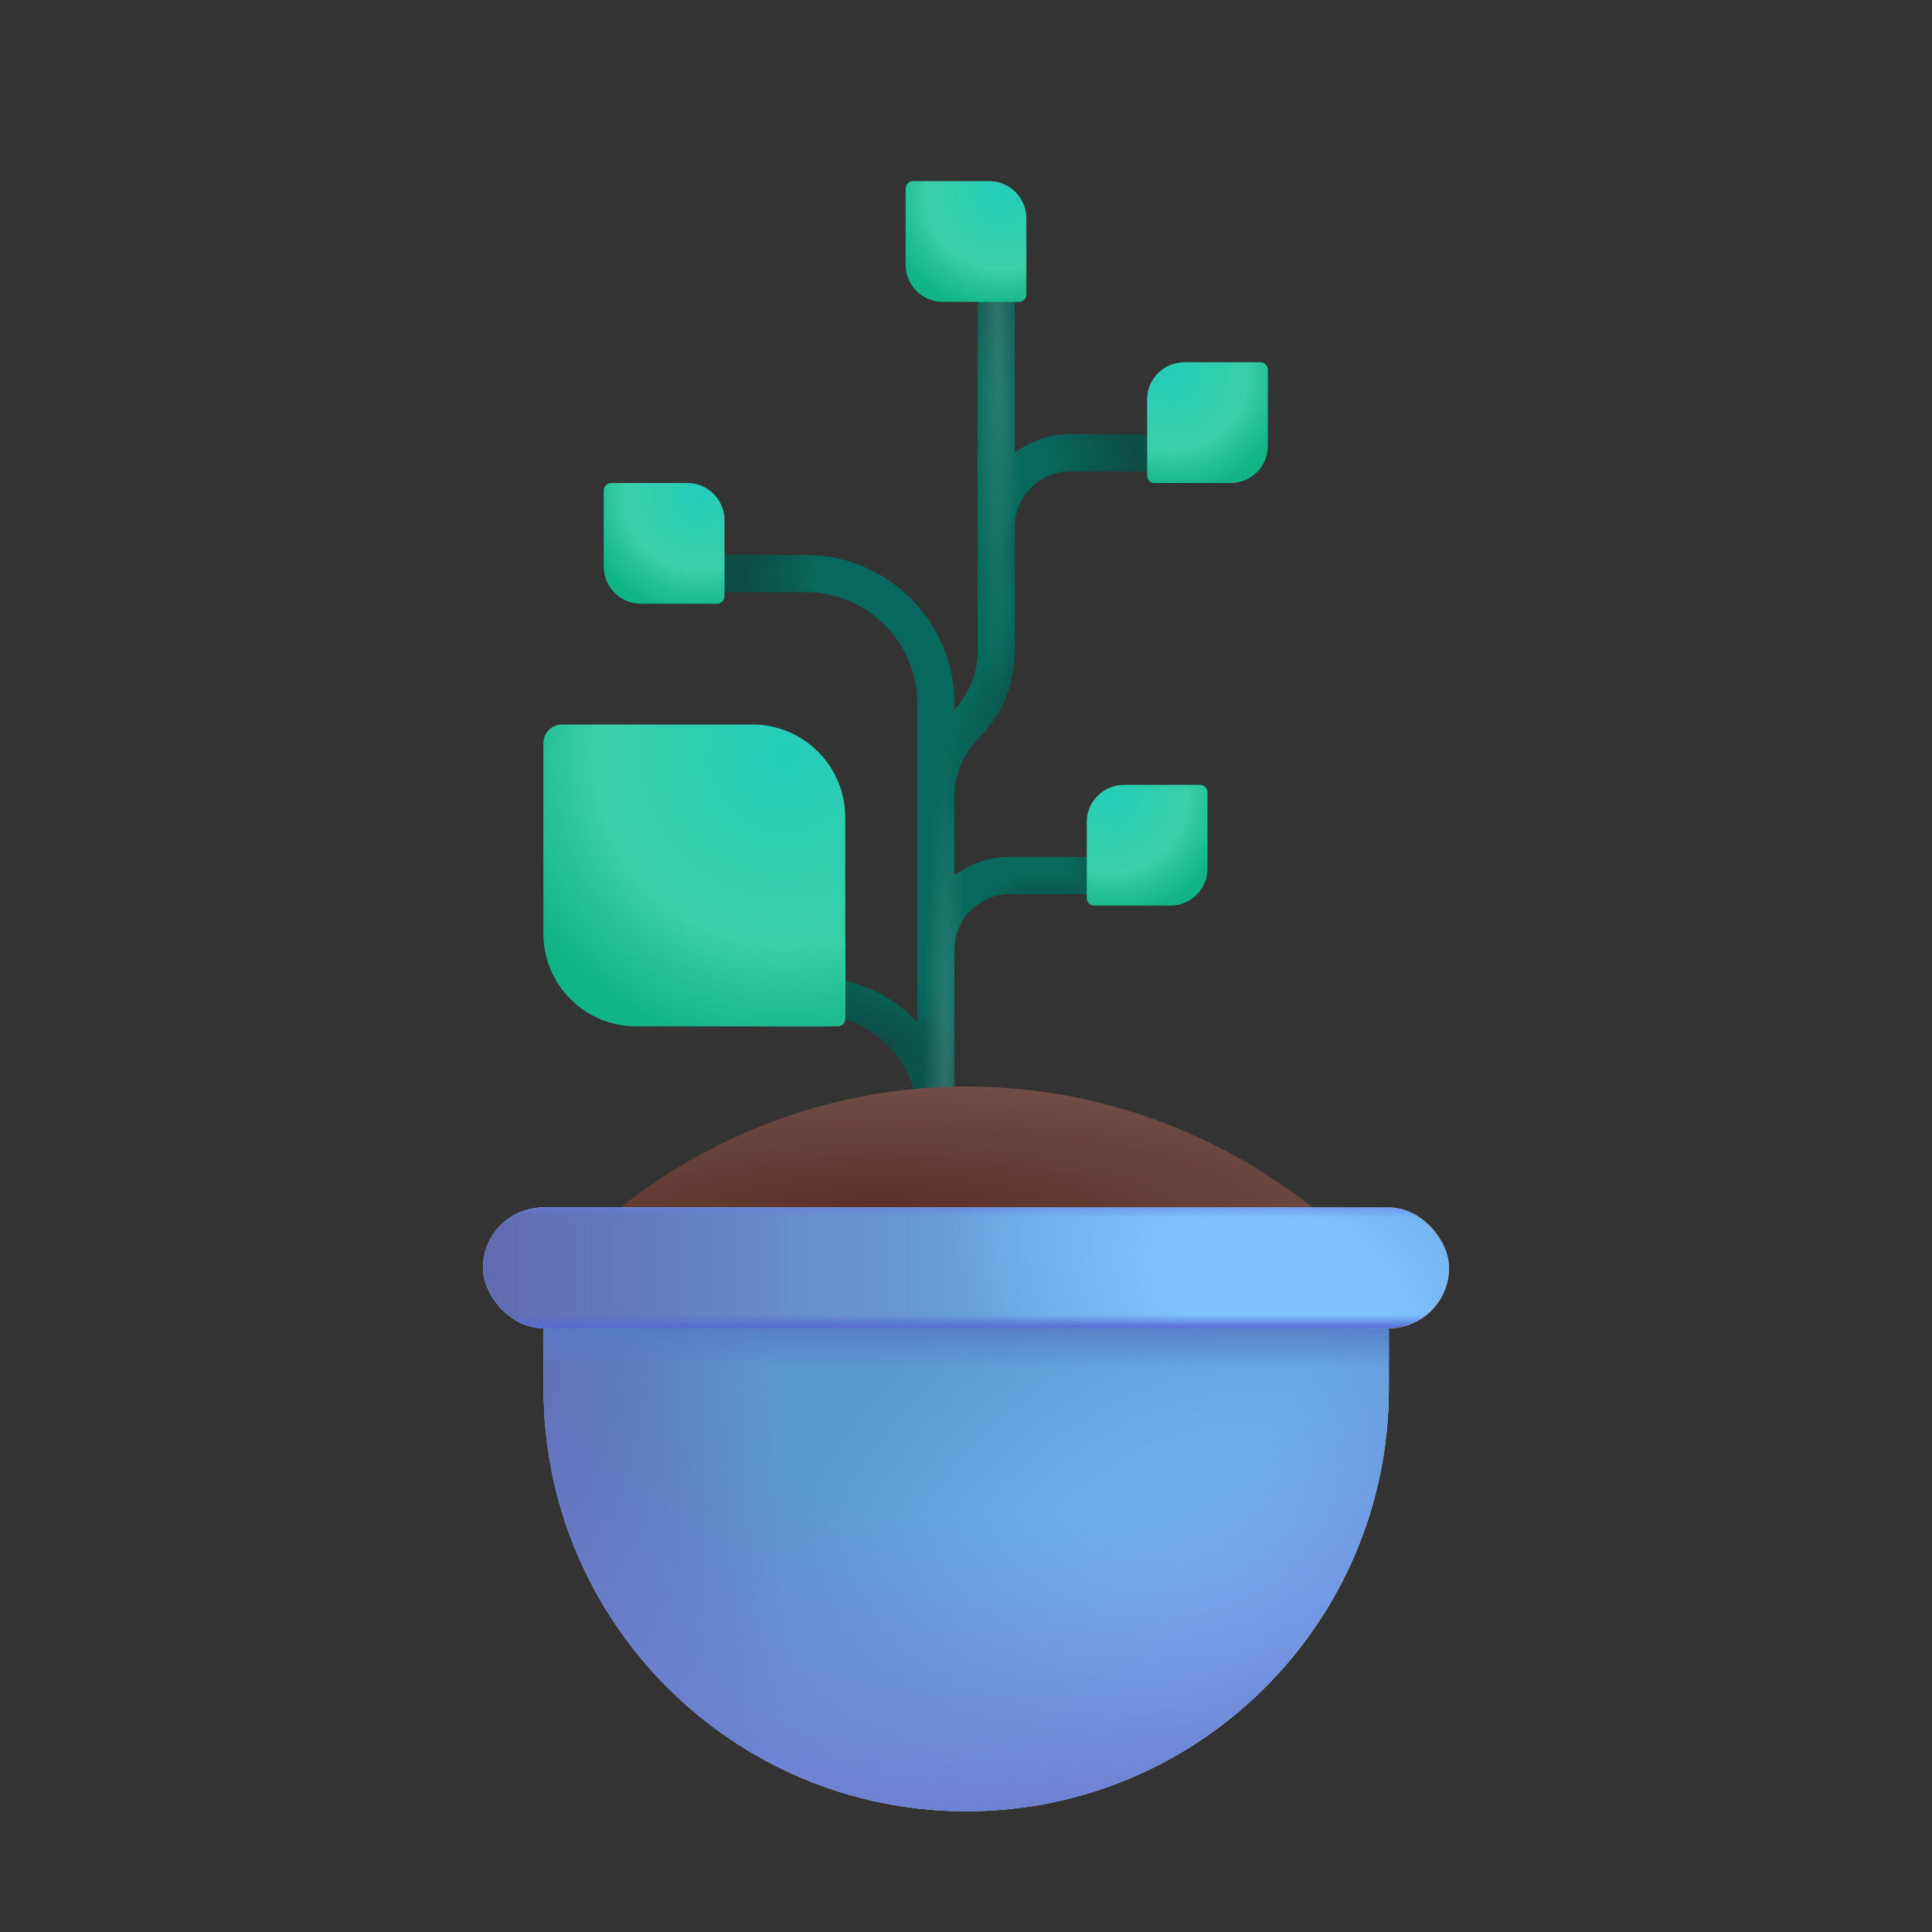 <svg viewBox="0 0 52 52" fill="none" xmlns="http://www.w3.org/2000/svg">
<rect x="0" y="0" width="52" height="52" fill="#333333" stroke="none"/>
<path fill-rule="evenodd" clip-rule="evenodd" d="M26.812 6C27.089 6 27.312 6.224 27.312 6.5V12.187C27.73 11.873 28.25 11.688 28.812 11.688H32.5C32.776 11.688 33 11.911 33 12.188C33 12.464 32.776 12.688 32.5 12.688H28.812C27.984 12.688 27.312 13.359 27.312 14.188V16.25V17.538C27.312 18.407 26.968 19.24 26.354 19.854C25.927 20.28 25.688 20.858 25.688 21.462V21.938V23.562C26.105 23.248 26.625 23.062 27.188 23.062H30.875C31.151 23.062 31.375 23.286 31.375 23.562C31.375 23.839 31.151 24.062 30.875 24.062H27.188C26.359 24.062 25.688 24.734 25.688 25.562V27.625V30.062C25.688 30.339 25.464 30.562 25.188 30.562C24.911 30.562 24.688 30.339 24.688 30.062C24.688 28.544 23.456 27.312 21.938 27.312V26.312C23.024 26.312 24.003 26.775 24.688 27.513V25.562V21.938V21.462V18.938C24.688 17.281 23.344 15.938 21.688 15.938H18.688C18.411 15.938 18.188 15.714 18.188 15.438C18.188 15.161 18.411 14.938 18.688 14.938H21.688C23.897 14.938 25.688 16.728 25.688 18.938V19.104C26.088 18.682 26.312 18.122 26.312 17.538V16.25V14.188V6.5C26.312 6.224 26.536 6 26.812 6Z" fill="url(#paint0_radial_1055_271750)"/>
<path fill-rule="evenodd" clip-rule="evenodd" d="M26.812 6C27.089 6 27.312 6.224 27.312 6.5V12.187C27.73 11.873 28.25 11.688 28.812 11.688H32.5C32.776 11.688 33 11.911 33 12.188C33 12.464 32.776 12.688 32.5 12.688H28.812C27.984 12.688 27.312 13.359 27.312 14.188V16.25V17.538C27.312 18.407 26.968 19.24 26.354 19.854C25.927 20.28 25.688 20.858 25.688 21.462V21.938V23.562C26.105 23.248 26.625 23.062 27.188 23.062H30.875C31.151 23.062 31.375 23.286 31.375 23.562C31.375 23.839 31.151 24.062 30.875 24.062H27.188C26.359 24.062 25.688 24.734 25.688 25.562V27.625V30.062C25.688 30.339 25.464 30.562 25.188 30.562C24.911 30.562 24.688 30.339 24.688 30.062C24.688 28.544 23.456 27.312 21.938 27.312V26.312C23.024 26.312 24.003 26.775 24.688 27.513V25.562V21.938V21.462V18.938C24.688 17.281 23.344 15.938 21.688 15.938H18.688C18.411 15.938 18.188 15.714 18.188 15.438C18.188 15.161 18.411 14.938 18.688 14.938H21.688C23.897 14.938 25.688 16.728 25.688 18.938V19.104C26.088 18.682 26.312 18.122 26.312 17.538V16.25V14.188V6.5C26.312 6.224 26.536 6 26.812 6Z" fill="url(#paint1_radial_1055_271750)"/>
<path fill-rule="evenodd" clip-rule="evenodd" d="M26.812 6C27.089 6 27.312 6.224 27.312 6.5V12.187C27.73 11.873 28.25 11.688 28.812 11.688H32.5C32.776 11.688 33 11.911 33 12.188C33 12.464 32.776 12.688 32.5 12.688H28.812C27.984 12.688 27.312 13.359 27.312 14.188V16.25V17.538C27.312 18.407 26.968 19.24 26.354 19.854C25.927 20.28 25.688 20.858 25.688 21.462V21.938V23.562C26.105 23.248 26.625 23.062 27.188 23.062H30.875C31.151 23.062 31.375 23.286 31.375 23.562C31.375 23.839 31.151 24.062 30.875 24.062H27.188C26.359 24.062 25.688 24.734 25.688 25.562V27.625V30.062C25.688 30.339 25.464 30.562 25.188 30.562C24.911 30.562 24.688 30.339 24.688 30.062C24.688 28.544 23.456 27.312 21.938 27.312V26.312C23.024 26.312 24.003 26.775 24.688 27.513V25.562V21.938V21.462V18.938C24.688 17.281 23.344 15.938 21.688 15.938H18.688C18.411 15.938 18.188 15.714 18.188 15.438C18.188 15.161 18.411 14.938 18.688 14.938H21.688C23.897 14.938 25.688 16.728 25.688 18.938V19.104C26.088 18.682 26.312 18.122 26.312 17.538V16.25V14.188V6.5C26.312 6.224 26.536 6 26.812 6Z" fill="url(#paint2_radial_1055_271750)"/>
<path fill-rule="evenodd" clip-rule="evenodd" d="M26.812 6C27.089 6 27.312 6.224 27.312 6.5V12.187C27.73 11.873 28.25 11.688 28.812 11.688H32.5C32.776 11.688 33 11.911 33 12.188C33 12.464 32.776 12.688 32.5 12.688H28.812C27.984 12.688 27.312 13.359 27.312 14.188V16.25V17.538C27.312 18.407 26.968 19.24 26.354 19.854C25.927 20.28 25.688 20.858 25.688 21.462V21.938V23.562C26.105 23.248 26.625 23.062 27.188 23.062H30.875C31.151 23.062 31.375 23.286 31.375 23.562C31.375 23.839 31.151 24.062 30.875 24.062H27.188C26.359 24.062 25.688 24.734 25.688 25.562V27.625V30.062C25.688 30.339 25.464 30.562 25.188 30.562C24.911 30.562 24.688 30.339 24.688 30.062C24.688 28.544 23.456 27.312 21.938 27.312V26.312C23.024 26.312 24.003 26.775 24.688 27.513V25.562V21.938V21.462V18.938C24.688 17.281 23.344 15.938 21.688 15.938H18.688C18.411 15.938 18.188 15.714 18.188 15.438C18.188 15.161 18.411 14.938 18.688 14.938H21.688C23.897 14.938 25.688 16.728 25.688 18.938V19.104C26.088 18.682 26.312 18.122 26.312 17.538V16.25V14.188V6.5C26.312 6.224 26.536 6 26.812 6Z" fill="url(#paint3_radial_1055_271750)"/>
<path fill-rule="evenodd" clip-rule="evenodd" d="M26.812 6C27.089 6 27.312 6.224 27.312 6.5V12.187C27.73 11.873 28.25 11.688 28.812 11.688H32.5C32.776 11.688 33 11.911 33 12.188C33 12.464 32.776 12.688 32.5 12.688H28.812C27.984 12.688 27.312 13.359 27.312 14.188V16.25V17.538C27.312 18.407 26.968 19.24 26.354 19.854C25.927 20.28 25.688 20.858 25.688 21.462V21.938V23.562C26.105 23.248 26.625 23.062 27.188 23.062H30.875C31.151 23.062 31.375 23.286 31.375 23.562C31.375 23.839 31.151 24.062 30.875 24.062H27.188C26.359 24.062 25.688 24.734 25.688 25.562V27.625V30.062C25.688 30.339 25.464 30.562 25.188 30.562C24.911 30.562 24.688 30.339 24.688 30.062C24.688 28.544 23.456 27.312 21.938 27.312V26.312C23.024 26.312 24.003 26.775 24.688 27.513V25.562V21.938V21.462V18.938C24.688 17.281 23.344 15.938 21.688 15.938H18.688C18.411 15.938 18.188 15.714 18.188 15.438C18.188 15.161 18.411 14.938 18.688 14.938H21.688C23.897 14.938 25.688 16.728 25.688 18.938V19.104C26.088 18.682 26.312 18.122 26.312 17.538V16.25V14.188V6.5C26.312 6.224 26.536 6 26.812 6Z" fill="url(#paint4_radial_1055_271750)"/>
<path fill-rule="evenodd" clip-rule="evenodd" d="M26.812 6C27.089 6 27.312 6.224 27.312 6.5V12.187C27.73 11.873 28.25 11.688 28.812 11.688H32.5C32.776 11.688 33 11.911 33 12.188C33 12.464 32.776 12.688 32.5 12.688H28.812C27.984 12.688 27.312 13.359 27.312 14.188V16.25V17.538C27.312 18.407 26.968 19.24 26.354 19.854C25.927 20.28 25.688 20.858 25.688 21.462V21.938V23.562C26.105 23.248 26.625 23.062 27.188 23.062H30.875C31.151 23.062 31.375 23.286 31.375 23.562C31.375 23.839 31.151 24.062 30.875 24.062H27.188C26.359 24.062 25.688 24.734 25.688 25.562V27.625V30.062C25.688 30.339 25.464 30.562 25.188 30.562C24.911 30.562 24.688 30.339 24.688 30.062C24.688 28.544 23.456 27.312 21.938 27.312V26.312C23.024 26.312 24.003 26.775 24.688 27.513V25.562V21.938V21.462V18.938C24.688 17.281 23.344 15.938 21.688 15.938H18.688C18.411 15.938 18.188 15.714 18.188 15.438C18.188 15.161 18.411 14.938 18.688 14.938H21.688C23.897 14.938 25.688 16.728 25.688 18.938V19.104C26.088 18.682 26.312 18.122 26.312 17.538V16.25V14.188V6.5C26.312 6.224 26.536 6 26.812 6Z" fill="url(#paint5_radial_1055_271750)"/>
<path fill-rule="evenodd" clip-rule="evenodd" d="M26.812 6C27.089 6 27.312 6.224 27.312 6.5V12.187C27.73 11.873 28.25 11.688 28.812 11.688H32.5C32.776 11.688 33 11.911 33 12.188C33 12.464 32.776 12.688 32.5 12.688H28.812C27.984 12.688 27.312 13.359 27.312 14.188V16.25V17.538C27.312 18.407 26.968 19.24 26.354 19.854C25.927 20.28 25.688 20.858 25.688 21.462V21.938V23.562C26.105 23.248 26.625 23.062 27.188 23.062H30.875C31.151 23.062 31.375 23.286 31.375 23.562C31.375 23.839 31.151 24.062 30.875 24.062H27.188C26.359 24.062 25.688 24.734 25.688 25.562V27.625V30.062C25.688 30.339 25.464 30.562 25.188 30.562C24.911 30.562 24.688 30.339 24.688 30.062C24.688 28.544 23.456 27.312 21.938 27.312V26.312C23.024 26.312 24.003 26.775 24.688 27.513V25.562V21.938V21.462V18.938C24.688 17.281 23.344 15.938 21.688 15.938H18.688C18.411 15.938 18.188 15.714 18.188 15.438C18.188 15.161 18.411 14.938 18.688 14.938H21.688C23.897 14.938 25.688 16.728 25.688 18.938V19.104C26.088 18.682 26.312 18.122 26.312 17.538V16.25V14.188V6.5C26.312 6.224 26.536 6 26.812 6Z" fill="url(#paint6_radial_1055_271750)"/>
<path fill-rule="evenodd" clip-rule="evenodd" d="M26.812 6C27.089 6 27.312 6.224 27.312 6.5V12.187C27.73 11.873 28.25 11.688 28.812 11.688H32.5C32.776 11.688 33 11.911 33 12.188C33 12.464 32.776 12.688 32.5 12.688H28.812C27.984 12.688 27.312 13.359 27.312 14.188V16.25V17.538C27.312 18.407 26.968 19.24 26.354 19.854C25.927 20.28 25.688 20.858 25.688 21.462V21.938V23.562C26.105 23.248 26.625 23.062 27.188 23.062H30.875C31.151 23.062 31.375 23.286 31.375 23.562C31.375 23.839 31.151 24.062 30.875 24.062H27.188C26.359 24.062 25.688 24.734 25.688 25.562V27.625V30.062C25.688 30.339 25.464 30.562 25.188 30.562C24.911 30.562 24.688 30.339 24.688 30.062C24.688 28.544 23.456 27.312 21.938 27.312V26.312C23.024 26.312 24.003 26.775 24.688 27.513V25.562V21.938V21.462V18.938C24.688 17.281 23.344 15.938 21.688 15.938H18.688C18.411 15.938 18.188 15.714 18.188 15.438C18.188 15.161 18.411 14.938 18.688 14.938H21.688C23.897 14.938 25.688 16.728 25.688 18.938V19.104C26.088 18.682 26.312 18.122 26.312 17.538V16.25V14.188V6.5C26.312 6.224 26.536 6 26.812 6Z" fill="url(#paint7_radial_1055_271750)"/>
<path d="M35.324 32.494C32.74 30.463 29.506 29.244 26.012 29.244C22.519 29.244 19.285 30.463 16.701 32.494L26.012 35.889L35.324 32.494Z" fill="url(#paint8_radial_1055_271750)"/>
<path d="M14.631 35.75H37.381V37.375C37.381 43.657 32.288 48.75 26.006 48.75C19.724 48.75 14.631 43.657 14.631 37.375V35.75Z" fill="#D9D9D9"/>
<path d="M14.631 35.75H37.381V37.375C37.381 43.657 32.288 48.75 26.006 48.75C19.724 48.75 14.631 43.657 14.631 37.375V35.75Z" fill="url(#paint9_radial_1055_271750)"/>
<path d="M14.631 35.75H37.381V37.375C37.381 43.657 32.288 48.75 26.006 48.75C19.724 48.75 14.631 43.657 14.631 37.375V35.75Z" fill="url(#paint10_linear_1055_271750)"/>
<path d="M14.631 35.75H37.381V37.375C37.381 43.657 32.288 48.75 26.006 48.75C19.724 48.75 14.631 43.657 14.631 37.375V35.75Z" fill="url(#paint11_radial_1055_271750)"/>
<path d="M14.631 35.75H37.381V37.375C37.381 43.657 32.288 48.75 26.006 48.75C19.724 48.75 14.631 43.657 14.631 37.375V35.75Z" fill="url(#paint12_linear_1055_271750)"/>
<rect x="13" y="32.5" width="26" height="3.25" rx="1.625" fill="#D9D9D9"/>
<rect x="13" y="32.5" width="26" height="3.25" rx="1.625" fill="url(#paint13_radial_1055_271750)"/>
<rect x="13" y="32.5" width="26" height="3.25" rx="1.625" fill="url(#paint14_linear_1055_271750)"/>
<rect x="13" y="32.5" width="26" height="3.25" rx="1.625" fill="url(#paint15_linear_1055_271750)"/>
<rect x="13" y="32.5" width="26" height="3.25" rx="1.625" fill="url(#paint16_linear_1055_271750)"/>
<path d="M19.5 24.575C19.5 24.465 19.59 24.375 19.7 24.375H21.75C22.302 24.375 22.75 24.823 22.75 25.375V27.425C22.75 27.535 22.66 27.625 22.55 27.625H20.5C19.948 27.625 19.5 27.177 19.5 26.625V24.575Z" fill="url(#paint17_radial_1055_271750)"/>
<path d="M16.25 13.2C16.25 13.089 16.34 13 16.45 13H18.5C19.052 13 19.5 13.448 19.5 14V16.05C19.5 16.16 19.41 16.25 19.3 16.25H17.25C16.698 16.25 16.25 15.802 16.25 15.25V13.2Z" fill="url(#paint18_radial_1055_271750)"/>
<path d="M24.375 5.075C24.375 4.965 24.465 4.875 24.575 4.875H26.625C27.177 4.875 27.625 5.323 27.625 5.875V7.925C27.625 8.035 27.535 8.125 27.425 8.125H25.375C24.823 8.125 24.375 7.677 24.375 7.125V5.075Z" fill="url(#paint19_radial_1055_271750)"/>
<path d="M34.125 9.95C34.125 9.84 34.035 9.75 33.925 9.75H31.875C31.323 9.75 30.875 10.198 30.875 10.75V12.8C30.875 12.911 30.965 13 31.075 13H33.125C33.677 13 34.125 12.552 34.125 12V9.95Z" fill="url(#paint20_radial_1055_271750)"/>
<path d="M32.5 21.325C32.5 21.215 32.41 21.125 32.3 21.125H30.25C29.698 21.125 29.25 21.573 29.25 22.125V24.175C29.25 24.285 29.34 24.375 29.45 24.375H31.5C32.052 24.375 32.5 23.927 32.5 23.375V21.325Z" fill="url(#paint21_radial_1055_271750)"/>
<path d="M14.625 20C14.625 19.724 14.849 19.5 15.125 19.5H20.25C21.631 19.5 22.75 20.619 22.75 22V27.125C22.75 27.401 22.526 27.625 22.25 27.625H17.125C15.744 27.625 14.625 26.506 14.625 25.125V20Z" fill="url(#paint22_radial_1055_271750)"/>
<defs>
<radialGradient id="paint0_radial_1055_271750" cx="0" cy="0" r="1" gradientUnits="userSpaceOnUse" gradientTransform="translate(25.594 18.281) rotate(90) scale(12.281 5.687)">
<stop offset="0.663" stop-color="#07695D"/>
<stop offset="1" stop-color="#0E4D44"/>
</radialGradient>
<radialGradient id="paint1_radial_1055_271750" cx="0" cy="0" r="1" gradientUnits="userSpaceOnUse" gradientTransform="translate(26.861 8.327) rotate(90) scale(10.82 0.658)">
<stop stop-color="white" stop-opacity="0.15"/>
<stop offset="1" stop-color="white" stop-opacity="0"/>
</radialGradient>
<radialGradient id="paint2_radial_1055_271750" cx="0" cy="0" r="1" gradientUnits="userSpaceOnUse" gradientTransform="translate(29.541 14.914) rotate(59.17) scale(2.621 2.552)">
<stop offset="0.63" stop-color="#0E4D44"/>
<stop offset="1" stop-color="#0E4D44" stop-opacity="0"/>
</radialGradient>
<radialGradient id="paint3_radial_1055_271750" cx="0" cy="0" r="1" gradientUnits="userSpaceOnUse" gradientTransform="translate(21.233 18.504) rotate(117.778) scale(2.771 3.467)">
<stop offset="0.459" stop-color="#0E4D44"/>
<stop offset="1" stop-color="#0E4D44" stop-opacity="0"/>
</radialGradient>
<radialGradient id="paint4_radial_1055_271750" cx="0" cy="0" r="1" gradientUnits="userSpaceOnUse" gradientTransform="translate(23.62 28.136) rotate(103.457) scale(1.371 2.21)">
<stop stop-color="#0E4D44"/>
<stop offset="1" stop-color="#0E4D44" stop-opacity="0"/>
</radialGradient>
<radialGradient id="paint5_radial_1055_271750" cx="0" cy="0" r="1" gradientUnits="userSpaceOnUse" gradientTransform="translate(28.054 25.635) rotate(57.334) scale(2.261 2.181)">
<stop offset="0.451" stop-color="#0E4D44"/>
<stop offset="1" stop-color="#0E4D44" stop-opacity="0"/>
</radialGradient>
<radialGradient id="paint6_radial_1055_271750" cx="0" cy="0" r="1" gradientUnits="userSpaceOnUse" gradientTransform="translate(28.03 18.752) rotate(30.334) scale(1.863 4.513)">
<stop stop-color="#0E4D44"/>
<stop offset="1" stop-color="#0E4D44" stop-opacity="0"/>
</radialGradient>
<radialGradient id="paint7_radial_1055_271750" cx="0" cy="0" r="1" gradientUnits="userSpaceOnUse" gradientTransform="translate(25.448 29.027) rotate(90) scale(8.914 0.592)">
<stop stop-color="white" stop-opacity="0.15"/>
<stop offset="1" stop-color="white" stop-opacity="0"/>
</radialGradient>
<radialGradient id="paint8_radial_1055_271750" cx="0" cy="0" r="1" gradientUnits="userSpaceOnUse" gradientTransform="translate(23.726 32.859) rotate(-90) scale(3.861 15.443)">
<stop stop-color="#572E24"/>
<stop offset="1" stop-color="#714F4A"/>
</radialGradient>
<radialGradient id="paint9_radial_1055_271750" cx="0" cy="0" r="1" gradientUnits="userSpaceOnUse" gradientTransform="translate(34.525 46.862) rotate(-132.14) scale(14.986 14.735)">
<stop offset="0.171" stop-color="#7ABFFF"/>
<stop offset="1" stop-color="#5B97CF"/>
</radialGradient>
<linearGradient id="paint10_linear_1055_271750" x1="13.755" y1="42.867" x2="21.182" y2="42.52" gradientUnits="userSpaceOnUse">
<stop stop-color="#6067B1"/>
<stop offset="1" stop-color="#6067B1" stop-opacity="0"/>
</linearGradient>
<radialGradient id="paint11_radial_1055_271750" cx="0" cy="0" r="1" gradientUnits="userSpaceOnUse" gradientTransform="translate(26.006 32.5) rotate(90) scale(16.25 21.786)">
<stop offset="0.509" stop-color="#7080D3" stop-opacity="0"/>
<stop offset="1" stop-color="#7080D3"/>
</radialGradient>
<linearGradient id="paint12_linear_1055_271750" x1="26.006" y1="35.594" x2="26.006" y2="36.818" gradientUnits="userSpaceOnUse">
<stop stop-color="#567CC8"/>
<stop offset="1" stop-color="#567CC8" stop-opacity="0"/>
</linearGradient>
<radialGradient id="paint13_radial_1055_271750" cx="0" cy="0" r="1" gradientUnits="userSpaceOnUse" gradientTransform="translate(34.519 34.991) rotate(-151.523) scale(9.692 6.313)">
<stop offset="0.313" stop-color="#80C2FF"/>
<stop offset="1" stop-color="#69A6E0"/>
</radialGradient>
<linearGradient id="paint14_linear_1055_271750" x1="12.175" y1="35.75" x2="27.613" y2="35.75" gradientUnits="userSpaceOnUse">
<stop stop-color="#6167AE"/>
<stop offset="1" stop-color="#6167AE" stop-opacity="0"/>
</linearGradient>
<linearGradient id="paint15_linear_1055_271750" x1="26" y1="35.385" x2="26" y2="35.75" gradientUnits="userSpaceOnUse">
<stop stop-color="#556AD1" stop-opacity="0"/>
<stop offset="1" stop-color="#556AD1"/>
</linearGradient>
<linearGradient id="paint16_linear_1055_271750" x1="26" y1="32.239" x2="26" y2="32.76" gradientUnits="userSpaceOnUse">
<stop stop-color="#687DE6"/>
<stop offset="1" stop-color="#687DE6" stop-opacity="0"/>
</linearGradient>
<radialGradient id="paint17_radial_1055_271750" cx="0" cy="0" r="1" gradientUnits="userSpaceOnUse" gradientTransform="translate(22.1 24.7) rotate(135) scale(3.217)">
<stop stop-color="#24CDB9"/>
<stop offset="0.638" stop-color="#39CFA7"/>
<stop offset="1" stop-color="#10B485"/>
</radialGradient>
<radialGradient id="paint18_radial_1055_271750" cx="0" cy="0" r="1" gradientUnits="userSpaceOnUse" gradientTransform="translate(18.85 13.325) rotate(135) scale(3.217)">
<stop stop-color="#24CDB9"/>
<stop offset="0.638" stop-color="#39CFA7"/>
<stop offset="1" stop-color="#10B485"/>
</radialGradient>
<radialGradient id="paint19_radial_1055_271750" cx="0" cy="0" r="1" gradientUnits="userSpaceOnUse" gradientTransform="translate(26.975 5.2) rotate(135) scale(3.217)">
<stop stop-color="#24CDB9"/>
<stop offset="0.638" stop-color="#39CFA7"/>
<stop offset="1" stop-color="#10B485"/>
</radialGradient>
<radialGradient id="paint20_radial_1055_271750" cx="0" cy="0" r="1" gradientUnits="userSpaceOnUse" gradientTransform="translate(31.525 10.075) rotate(45) scale(3.217)">
<stop stop-color="#24CDB9"/>
<stop offset="0.638" stop-color="#39CFA7"/>
<stop offset="1" stop-color="#10B485"/>
</radialGradient>
<radialGradient id="paint21_radial_1055_271750" cx="0" cy="0" r="1" gradientUnits="userSpaceOnUse" gradientTransform="translate(29.9 21.45) rotate(45) scale(3.217)">
<stop stop-color="#24CDB9"/>
<stop offset="0.638" stop-color="#39CFA7"/>
<stop offset="1" stop-color="#10B485"/>
</radialGradient>
<radialGradient id="paint22_radial_1055_271750" cx="0" cy="0" r="1" gradientUnits="userSpaceOnUse" gradientTransform="translate(21.125 20.312) rotate(135) scale(8.043)">
<stop stop-color="#24CDB9"/>
<stop offset="0.638" stop-color="#39CFA7"/>
<stop offset="1" stop-color="#10B485"/>
</radialGradient>
</defs>
</svg>
